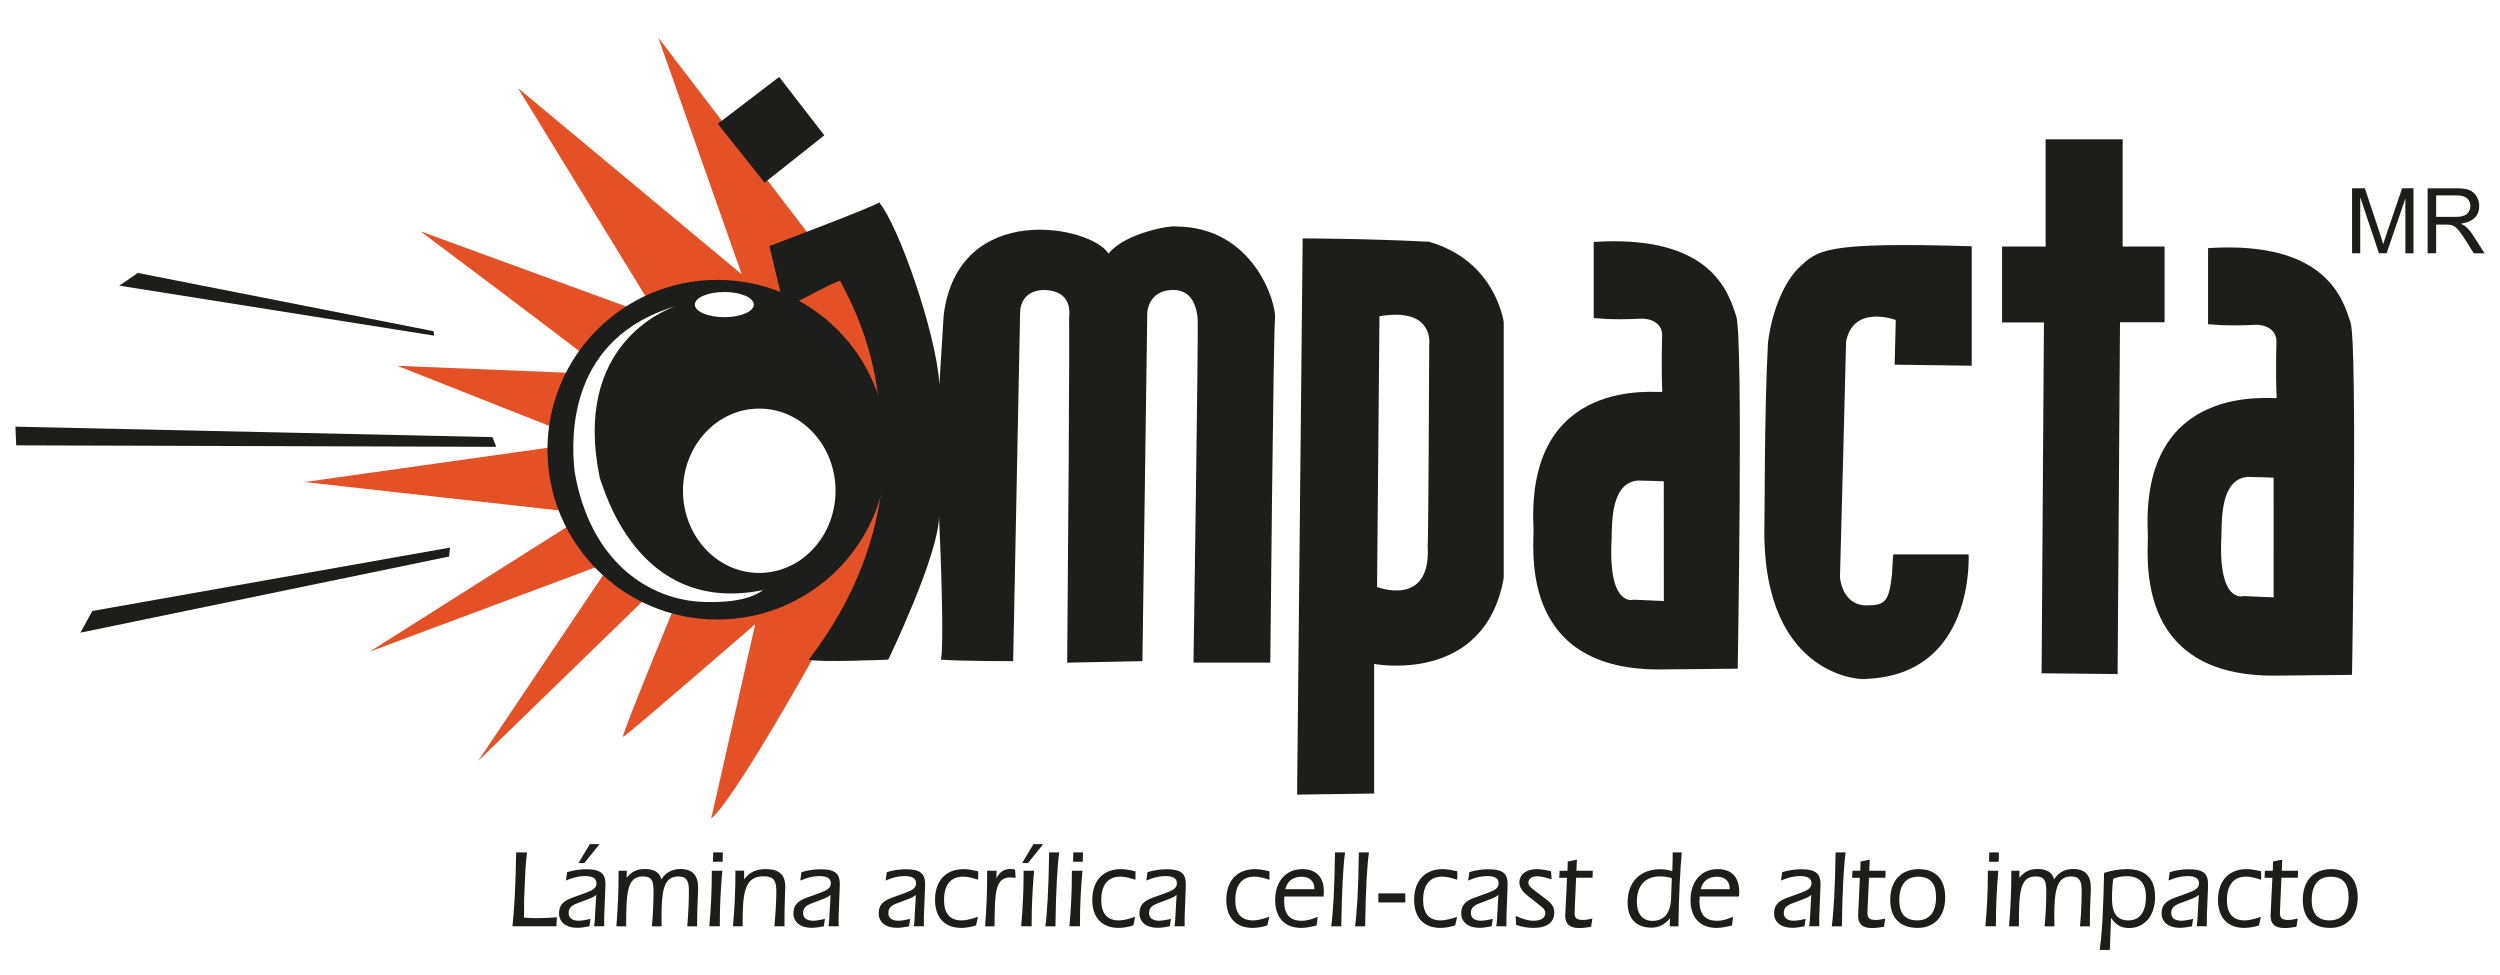 <?xml version="1.0" encoding="utf-8"?>
<!-- Generator: Adobe Illustrator 24.2.3, SVG Export Plug-In . SVG Version: 6.00 Build 0)  -->
<svg version="1.1" id="Capa_1" xmlns="http://www.w3.org/2000/svg" xmlns:xlink="http://www.w3.org/1999/xlink" x="0px" y="0px"
	 viewBox="0 0 800 312" style="enable-background:new 0 0 800 312;" xml:space="preserve">
<style type="text/css">
	.st0{fill:#E55126;}
	.st1{fill:#1D1D1B;}
</style>
<g>
	<g>
		<path class="st0" d="M281.81,158.25c0,0,0.25,25.05-21.58,52.15c-1.49,2.95-25.98,46.37-32.65,51.53
			c1.1-4.78,14.09-62.19,14.09-62.19s-41.56,36.06-42.31,36.06c-0.75,0,15.97-40.47,15.97-40.47S262.54,206.09,281.81,158.25z"/>
		<path class="st0" d="M193.06,183.92l-40.08,59.61L206.05,192C206.05,192,199,189.8,193.06,183.92z"/>
		<path class="st0" d="M182.8,167.72l-64.57,40.84l73.86-27.59C192.08,180.97,180.94,169.2,182.8,167.72z"/>
		<path class="st0" d="M97.46,154.25l78.29-11.03c0,0,0.75,17.3,4.09,20.23C176.49,163.07,97.46,154.25,97.46,154.25z"/>
		<path class="st0" d="M176.49,136.58l-49.34-19.51l54.54,2.21C181.69,119.28,175.39,134.37,176.49,136.58z"/>
		<path class="st0" d="M134.56,74.03l66.44,24.27c0,0-13.75,11.06-14.85,14.73C181.69,109.36,134.56,74.03,134.56,74.03z"/>
		<path class="st0" d="M207.67,96.62l-41.93-68.44l71.62,59.61l-26.72-75.76l49.28,64.43l-11.4,4.68l4.72,14.64
			C253.25,95.78,230.82,85.64,207.67,96.62z"/>
		<path class="st0" d="M251.69,97.29L269.16,88c0,0,14.35,29.12,13.33,47.24C281.48,130.77,271.76,104.48,251.69,97.29z"/>
	</g>
	<path class="st1" d="M555.6,101.21c-2.29-6.82-7.28-26.29-45.61-23.79v24.33c0,0,5.59,0.74,14.71,0.23c4.03-0.2,7.04,1.7,7.18,5.05
		c0,0-0.29,9.83,0.04,18.36c-1.04,0.53-43.38-5.66-41.22,43.08c0.54,4.82-6.19,46.75,41.79,45.74c1.06,0,23.58-0.23,23.58-0.23
		S557.88,108.02,555.6,101.21z M522.79,191.9c0,0-8.3,2.78-7.07-19.44c0.13-5.29-0.22-17.95,8.37-18.69c2,0,8.32,0.25,8.32,0.25
		l0.02,38.32L522.79,191.9z"/>
	<polygon class="st1" points="229.69,39.62 249.33,24.61 263.78,43.3 244.68,58.45 	"/>
	<path class="st1" d="M630.95,78.8v38.23l-24.66-0.34l0.35-14.31c0,0-13.69-5.12-15.9,7.02c0,2.15-1.95,75.3-1.95,75.3
		s0.58,9.02,8.48,9.02c5.93,0.01,7.19-1.18,8.15-9.76c0-1.05,0.41-6.55,0.41-6.55h24.12c0,0,2.21,38.43-32.68,39.82
		c0,0.53-33.05,0.49-32.68-47.85c0.14-2.05-0.05-37.56,1.17-59.83c1.43-11.17,5.66-19.65,9.64-23.63
		C581.61,79.97,583.34,77.36,630.95,78.8z"/>
	<polygon class="st1" points="654.6,78.88 640.66,78.88 640.66,103.18 654.06,103.18 653.31,215.45 677.64,215.7 678.4,103.13 
		692.66,103.13 692.66,78.88 679.25,78.88 679.25,44.59 654.6,44.59 	"/>
	<path class="st1" d="M457.24,77.36c-20.72-1.07-40.39-1.07-40.39-1.07l-1.78,177.99l24.66-0.35v-41.47c0,0,35.38,6.8,41.46-27.5
		c0-3.94,0-81.84,0-81.84S478.7,83.44,457.24,77.36z M457.35,110.28c0,0-0.25,62.14-0.49,64.42c1.16,19.94-16.2,13.13-16.2,13.13
		l0.77-86.63C459.13,98.18,457.35,110.28,457.35,110.28z"/>
	<polygon class="st1" points="38.15,91.41 44.12,87.35 138.73,105.98 138.96,107.41 	"/>
	<polygon class="st1" points="4.94,136.54 5.18,142.51 158.79,142.98 157.6,139.88 	"/>
	<polygon class="st1" points="29.55,195.51 25.73,202.45 143.74,178.08 143.98,175.23 	"/>
	<path class="st1" d="M258.79,211.09c2.88,0.96,25.45,0,25.45,0s16.12-33.33,16.25-45.85c0.73,15.77,1.56,41.5,0.61,45.85
		c5.77,0.48,23.11,0.48,23.11,0.48l2.23-111.75c0,0-0.19-6.9,7.69-7.03c8.94,0.25,8.18,7.11,7.96,9.26c0-2.52,0.34-2.26-0.59,110
		l24.07-0.48l1.56-111.51c0,0,0.23-7.28,8.34-7.28c6.12,0,7.54,5.78,7.79,9.3c0.26,3.2-1.34,109.96-1.34,109.96h24.57
		c0,0,1-105.38,1.51-110.17c0.51-4.8-6.81-29.39-31.83-29.39c-0.96-0.49-16.17,1.96-21.45,8.7c-5.37-8.95-47.99-17.32-52.73,19.53
		l-1.38,22.3c-0.97-16.36-13.12-50.94-19.26-58.23c-1.92,1.44-35.13,13.96-35.13,13.96l3.53,14.87c0.24,0.96,5.21,2.99,5.21,2.99
		c2.74-1.3,13.57-7.25,13.94-6.66c0.35,1.3,10.44,16.88,12.46,40.29C281.36,130.23,291.25,168.96,258.79,211.09z"/>
	<path class="st1" d="M752.17,103.19c-2.28-6.81-7.28-26.29-45.59-23.79v24.32c0,0,5.58,0.73,14.7,0.23c4.05-0.2,7.04,1.7,7.18,5.07
		c0,0-0.3,9.82,0.06,18.34c-1.07,0.55-43.39-5.66-41.23,43.07c0.54,4.84-6.2,46.77,41.79,45.76c1.07,0,23.57-0.23,23.57-0.23
		S754.45,110,752.17,103.19z M717.95,190.74c0,0-8.32,2.78-7.09-19.45c0.14-5.28-0.23-17.95,8.36-18.69c2.03,0,8.33,0.26,8.33,0.26
		l0.01,38.3L717.95,190.74z"/>
	<path class="st1" d="M165.17,272.76h3.48c-0.25,2.05-0.46,4.08-0.54,6.11l-0.39,9.05c-0.03,1.07-0.03,2.96-0.03,5.71
		c1.31,0.11,2.58,0.18,3.87,0.18c2.31,0,4.54-0.11,6.64-0.29l-0.15,2.89h-14.06C164.6,290.77,165.02,282.88,165.17,272.76z"/>
	<path class="st1" d="M188.74,270.12h3.12l-4.9,6.07h-1.86L188.74,270.12z M184.69,296.9c-3.6,0-5.8-1.86-5.8-4.62
		c0-2.58,1.31-3.93,4.11-4.97l4.06-1.47c2.66-0.96,3.81-1.67,3.81-3.17c0-1.61-1.21-2.33-3.74-2.33c-1.81,0-3.84,0.47-6.04,1.43
		l0.4-2.68c2.07-0.64,4.12-0.93,6.17-0.93c4.66,0,6.08,1.51,6.08,4.71c0,0.47,0,0.97-0.04,1.42l-0.36,9.12c0,0.4,0,1.4,0,3h-3.23
		c0.25-1.53,0.28-3,0.35-4.38l0.33-5.69c-0.64,0.62-1.36,0.92-2.12,1.22l-3.87,1.47c-1.82,0.67-2.83,1.45-2.83,3.13
		c0,1.57,1.1,2.47,3.23,2.47c0.7,0,1.99-0.16,3.76-0.6l-0.35,2.38C187.18,296.68,185.9,296.9,184.69,296.9z"/>
	<path class="st1" d="M220.45,284.92c0-3.01-0.75-4.46-3.36-4.46c-4.62,0-5.4,4.31-5.4,13.11c0,0.89,0.03,1.86,0.03,2.85h-3.12
		c0.39-4.25,0.53-8.01,0.53-11.11c0-3.18-0.4-4.85-3.37-4.85c-5.18,0-5.35,5.24-5.39,15.96h-3.13c0.45-5.68,0.71-11.25,0.71-16.7
		c0-0.38,0-0.74,0-1.09h2.63l-0.08,2.28c1.58-1.99,3.34-2.83,5.87-2.83c2.98,0,4.76,1.15,5.25,3.3c1.45-2.22,3.45-3.3,6.18-3.3
		c3.79,0,5.61,2.02,5.61,6.05c0,2.08-0.32,5.64-0.32,10.82c0,0.51,0,0.97,0,1.47h-3.16C220.3,291.92,220.45,288.02,220.45,284.92z"
		/>
	<path class="st1" d="M227.77,279.63c0-0.32,0-0.68,0-1h3.37c-0.5,5.54-0.8,11.12-0.8,16.79c0,0.32,0,0.68,0,0.99h-3.36
		C227.48,290.89,227.77,285.31,227.77,279.63z M228.23,272.76h3.08l-0.07,3h-3.09L228.23,272.76z"/>
	<path class="st1" d="M248.43,285.19c0-3.29-0.78-4.78-4.05-4.78c-5.89,0-6.74,4.72-6.74,14.62c0,0.45,0,0.92,0,1.38h-3.1
		c0.54-5.65,0.8-11.57,0.8-17.79h2.78v2.78c1.65-2.28,3.85-3.29,6.88-3.29c4.36,0,6.28,1.82,6.28,5.65c0,1.91-0.25,5.47-0.25,10.8
		c0,0.6,0,1.2,0,1.85h-3.22C248.32,290.89,248.43,287.06,248.43,285.19z"/>
	<path class="st1" d="M259.7,296.9c-3.6,0-5.8-1.86-5.8-4.62c0-2.58,1.32-3.93,4.12-4.97l4.05-1.47c2.67-0.96,3.79-1.67,3.79-3.17
		c0-1.61-1.2-2.33-3.73-2.33c-1.8,0-3.82,0.47-6.04,1.43l0.38-2.68c2.07-0.64,4.13-0.93,6.19-0.93c4.67,0,6.08,1.51,6.08,4.71
		c0,0.47,0,0.97-0.04,1.42l-0.35,9.12c0,0.4,0,1.4,0,3h-3.23c0.25-1.53,0.28-3,0.35-4.38l0.31-5.69c-0.63,0.62-1.34,0.92-2.08,1.22
		l-3.87,1.47c-1.81,0.67-2.84,1.45-2.84,3.13c0,1.57,1.09,2.47,3.24,2.47c0.7,0,1.98-0.16,3.75-0.6l-0.34,2.38
		C262.18,296.68,260.9,296.9,259.7,296.9z"/>
	<path class="st1" d="M286.96,296.9c-3.57,0-5.78-1.86-5.78-4.62c0-2.58,1.3-3.93,4.12-4.97l4.04-1.47c2.67-0.96,3.8-1.67,3.8-3.17
		c0-1.61-1.2-2.33-3.72-2.33c-1.81,0-3.85,0.47-6.03,1.43l0.39-2.68c2.05-0.64,4.12-0.93,6.17-0.93c4.65,0,6.08,1.51,6.08,4.71
		c0,0.47,0,0.97-0.03,1.42l-0.36,9.12c0,0.4,0,1.4,0,3h-3.22c0.24-1.53,0.28-3,0.33-4.38l0.34-5.69c-0.65,0.62-1.36,0.92-2.11,1.22
		l-3.87,1.47c-1.81,0.67-2.84,1.45-2.84,3.13c0,1.57,1.1,2.47,3.23,2.47c0.71,0,1.99-0.16,3.76-0.6l-0.35,2.38
		C289.46,296.68,288.18,296.9,286.96,296.9z"/>
	<path class="st1" d="M307.66,296.93c-5.33,0-8.45-3.26-8.45-8.98c0-6.11,3.47-9.83,9.13-9.83c1.45,0,2.98,0.29,4.68,0.71v2.69
		c-1.74-0.53-3.23-1-4.79-1c-3.97,0-6.14,2.6-6.14,7.5c0,4.33,1.91,6.51,5.64,6.51c1.45,0,3.17-0.46,5.22-1.14l-0.61,2.75
		C310.64,296.64,309.09,296.93,307.66,296.93z"/>
	<path class="st1" d="M315.89,279.88c0-0.42,0-0.82,0-1.25h3.03l-0.09,2.45c1.09-2.1,2.45-3,4.54-3c0.46,0,0.96,0.08,1.45,0.18
		l0.18,2.65c-0.92-0.1-1.46-0.14-1.6-0.14c-5.08,0-5.04,4.93-5.15,15.65h-3.02C315.69,290.82,315.89,285.31,315.89,279.88z"/>
	<path class="st1" d="M330.71,270.12h3.12l-4.9,6.07h-1.85L330.71,270.12z M327.55,279.63c0-0.32,0-0.68,0-1h3.37
		c-0.51,5.54-0.79,11.12-0.79,16.79c0,0.32,0,0.68,0,0.99h-3.37C327.27,290.89,327.55,285.31,327.55,279.63z"/>
	<path class="st1" d="M335.72,272.76h3.23c-0.56,4-1.07,11.94-1.21,23.66h-3.23C335.07,292.42,335.57,284.5,335.72,272.76z"/>
	<path class="st1" d="M343,279.63c0-0.32,0-0.68,0-1h3.39c-0.51,5.54-0.8,11.12-0.8,16.79c0,0.32,0,0.68,0,0.99h-3.38
		C342.72,290.89,343,285.31,343,279.63z M343.45,272.76h3.11l-0.08,3h-3.08L343.45,272.76z"/>
	<path class="st1" d="M357.98,296.93c-5.32,0-8.45-3.26-8.45-8.98c0-6.11,3.48-9.83,9.13-9.83c1.46,0,2.99,0.29,4.69,0.71v2.69
		c-1.74-0.53-3.23-1-4.8-1c-3.97,0-6.15,2.6-6.15,7.5c0,4.33,1.93,6.51,5.64,6.51c1.47,0,3.17-0.46,5.22-1.14l-0.59,2.75
		C360.96,296.64,359.4,296.93,357.98,296.93z"/>
	<path class="st1" d="M370.42,296.9c-3.6,0-5.8-1.86-5.8-4.62c0-2.58,1.32-3.93,4.13-4.97l4.05-1.47c2.67-0.96,3.8-1.67,3.8-3.17
		c0-1.61-1.21-2.33-3.75-2.33c-1.8,0-3.83,0.47-6.03,1.43l0.39-2.68c2.06-0.64,4.13-0.93,6.19-0.93c4.65,0,6.06,1.51,6.06,4.71
		c0,0.47,0,0.97-0.03,1.42l-0.35,9.12c0,0.4,0,1.4,0,3h-3.25c0.26-1.53,0.29-3,0.37-4.38l0.31-5.69c-0.64,0.62-1.35,0.92-2.09,1.22
		l-3.88,1.47c-1.8,0.67-2.84,1.45-2.84,3.13c0,1.57,1.11,2.47,3.24,2.47c0.71,0,1.99-0.16,3.76-0.6l-0.35,2.38
		C372.9,296.68,371.62,296.9,370.42,296.9z"/>
	<path class="st1" d="M400.88,296.93c-5.33,0-8.46-3.26-8.46-8.98c0-6.11,3.49-9.83,9.15-9.83c1.43,0,2.97,0.29,4.66,0.71v2.69
		c-1.73-0.53-3.23-1-4.79-1c-3.98,0-6.15,2.6-6.15,7.5c0,4.33,1.92,6.51,5.66,6.51c1.45,0,3.16-0.46,5.21-1.14l-0.6,2.75
		C403.86,296.64,402.3,296.93,400.88,296.93z"/>
	<path class="st1" d="M411.31,284.55c0.51-2.49,2.45-4,5.12-4c2.71,0,4.19,1.44,4.19,4H411.31z M411,286.88h12.56
		c0.05-0.75,0.08-1.21,0.08-1.51c0-4.67-2.42-7.25-6.9-7.25c-5.14,0-8.69,3.78-8.69,9.94c0,5.58,3.08,8.87,8.33,8.87
		c1.43,0,3.07-0.33,4.95-0.78l0.32-2.79c-1.63,0.69-3.12,1.29-5.18,1.29c-3.7,0-5.54-2.11-5.54-6.23
		C410.94,288.02,410.96,287.52,411,286.88z"/>
	<path class="st1" d="M427.2,272.76h3.22c-0.57,4-1.05,11.94-1.21,23.66h-3.22C426.56,292.42,427.05,284.5,427.2,272.76z"/>
	<path class="st1" d="M434.83,272.76h3.23c-0.57,4-1.06,11.94-1.21,23.66h-3.24C434.2,292.42,434.7,284.5,434.83,272.76z"/>
	<path class="st1" d="M441.08,285.88h8.62v2.9h-8.62V285.88z"/>
	<path class="st1" d="M460.97,296.93c-5.33,0-8.45-3.26-8.45-8.98c0-6.11,3.48-9.83,9.13-9.83c1.45,0,2.99,0.29,4.69,0.71v2.69
		c-1.74-0.53-3.24-1-4.8-1c-3.98,0-6.14,2.6-6.14,7.5c0,4.33,1.92,6.51,5.65,6.51c1.45,0,3.16-0.46,5.22-1.14l-0.61,2.75
		C463.95,296.64,462.39,296.93,460.97,296.93z"/>
	<path class="st1" d="M473.39,296.9c-3.58,0-5.8-1.86-5.8-4.62c0-2.58,1.31-3.93,4.13-4.97l4.05-1.47c2.66-0.96,3.78-1.67,3.78-3.17
		c0-1.61-1.2-2.33-3.72-2.33c-1.81,0-3.85,0.47-6.03,1.43l0.38-2.68c2.06-0.64,4.12-0.93,6.19-0.93c4.65,0,6.07,1.51,6.07,4.71
		c0,0.47,0,0.97-0.04,1.42l-0.34,9.12c0,0.4,0,1.4,0,3h-3.25c0.25-1.53,0.29-3,0.36-4.38l0.31-5.69c-0.63,0.62-1.35,0.92-2.09,1.22
		l-3.86,1.47c-1.82,0.67-2.85,1.45-2.85,3.13c0,1.57,1.11,2.47,3.24,2.47c0.71,0,1.99-0.16,3.77-0.6l-0.36,2.38
		C475.88,296.68,474.6,296.9,473.39,296.9z"/>
	<path class="st1" d="M490.72,294.64c2.41,0,3.77-0.93,3.77-2.4c0-1.13-0.69-1.67-1.71-2.49l-3.88-3.07
		c-1.77-1.44-2.69-2.69-2.69-4.33c0-2.44,2.13-4.23,5.5-4.23c1.38,0,2.91,0.25,4.62,0.69l0.18,2.6c-2.01-0.71-3.62-1-4.65-1
		c-1.71,0-2.78,0.87-2.78,2.04c0,0.78,0.57,1.43,1.79,2.36l3.58,2.71c1.77,1.4,2.91,2.32,2.91,4.56c0,3-2.27,4.85-6.66,4.85
		c-1.76,0-3.61-0.33-5.55-0.97l-0.14-2.89C487.14,294.06,488.98,294.64,490.72,294.64z"/>
	<path class="st1" d="M498.96,280.88l0.12-2.25h2.52l0.07-2.96l2.94-0.59l-0.15,3.55h5.22l-0.07,2.25h-5.25l-0.47,10.44
		c0,0.38-0.03,0.6-0.03,0.76c0,1.74,0.7,2.31,2.73,2.31c1.07,0,2.02-0.26,2.98-0.46l-0.43,2.65c-1.38,0.25-2.69,0.39-3.87,0.39
		c-3.01,0-4.41-1.3-4.41-4.01c0-0.53,0.07-1.25,0.13-2.18l0.46-9.89H498.96z"/>
	<path class="st1" d="M534.97,281.02l-0.22,6.36c-0.17,4.86-2.27,7.3-6.03,7.3c-3.05,0-4.93-2.23-4.93-6.09
		c0-5.21,2.66-8.14,7.38-8.14C532.66,280.46,533.95,280.66,534.97,281.02z M534.3,296.42h2.79c0.14-10.04,0.57-17.92,1.07-23.66
		h-2.91c0,1.25,0,1.96,0,2.14c0,0.07-0.03,0.82-0.07,2.22l-0.04,1.62c-1.26-0.37-2.55-0.58-3.86-0.58
		c-6.57,0-10.45,4.18-10.45,10.65c0,5.11,2.7,8.03,7.68,8.03c2.3,0,4.22-0.98,5.89-3L534.3,296.42z"/>
	<path class="st1" d="M544.24,284.55c0.49-2.49,2.45-4,5.11-4c2.71,0,4.19,1.44,4.19,4H544.24z M543.92,286.88h12.56
		c0.04-0.75,0.07-1.21,0.07-1.51c0-4.67-2.41-7.25-6.89-7.25c-5.14,0-8.7,3.78-8.7,9.94c0,5.58,3.09,8.87,8.31,8.87
		c1.46,0,3.07-0.33,4.98-0.78l0.31-2.79c-1.62,0.69-3.11,1.29-5.18,1.29c-3.7,0-5.55-2.11-5.55-6.23
		C543.84,288.02,543.89,287.52,543.92,286.88z"/>
	<path class="st1" d="M573.5,296.9c-3.59,0-5.8-1.86-5.8-4.62c0-2.58,1.32-3.93,4.13-4.97l4.05-1.47c2.66-0.96,3.8-1.67,3.8-3.17
		c0-1.61-1.2-2.33-3.72-2.33c-1.82,0-3.85,0.47-6.04,1.43l0.38-2.68c2.06-0.64,4.13-0.93,6.18-0.93c4.65,0,6.08,1.51,6.08,4.71
		c0,0.47,0,0.97-0.03,1.42l-0.36,9.12c0,0.4,0,1.4,0,3h-3.24c0.25-1.53,0.28-3,0.36-4.38l0.32-5.69c-0.62,0.62-1.35,0.92-2.08,1.22
		l-3.89,1.47c-1.8,0.67-2.83,1.45-2.83,3.13c0,1.57,1.09,2.47,3.23,2.47c0.71,0,1.98-0.16,3.76-0.6l-0.35,2.38
		C575.98,296.68,574.7,296.9,573.5,296.9z"/>
	<path class="st1" d="M587.38,272.76h3.23c-0.57,4-1.07,11.94-1.2,23.66h-3.25C586.73,292.42,587.24,284.5,587.38,272.76z"/>
	<path class="st1" d="M592.67,280.88l0.12-2.25h2.51l0.08-2.96l2.94-0.59l-0.16,3.55h5.23l-0.06,2.25h-5.26l-0.47,10.44
		c0,0.38-0.03,0.6-0.03,0.76c0,1.74,0.72,2.31,2.74,2.31c1.06,0,2.01-0.26,2.97-0.46l-0.42,2.65c-1.37,0.25-2.69,0.39-3.87,0.39
		c-3.02,0-4.39-1.3-4.39-4.01c0-0.53,0.06-1.25,0.1-2.18l0.45-9.89H592.67z"/>
	<path class="st1" d="M613.87,280.55c3.8,0,5.67,2.16,5.67,6.51c0,4.89-2.12,7.46-6.09,7.46c-3.73,0-5.68-2.14-5.68-6.42
		C607.77,283.13,609.89,280.55,613.87,280.55z M604.87,287.95c0,5.76,3.11,8.98,8.79,8.98c5.26,0,8.8-3.58,8.8-9.76
		c0-5.82-3.05-9.05-8.46-9.05C608.31,278.12,604.87,281.88,604.87,287.95z"/>
	<path class="st1" d="M636.11,279.63c0-0.32,0-0.68,0-1h3.36c-0.49,5.54-0.78,11.12-0.78,16.79c0,0.32,0,0.68,0,0.99h-3.36
		C635.82,290.89,636.11,285.31,636.11,279.63z M636.56,272.76h3.08l-0.05,3h-3.1L636.56,272.76z"/>
	<path class="st1" d="M666.14,284.92c0-3.01-0.75-4.46-3.38-4.46c-4.61,0-5.39,4.31-5.39,13.11c0,0.89,0.03,1.86,0.03,2.85h-3.12
		c0.4-4.25,0.53-8.01,0.53-11.11c0-3.18-0.39-4.85-3.38-4.85c-5.19,0-5.36,5.24-5.39,15.96h-3.14c0.46-5.68,0.72-11.25,0.72-16.7
		c0-0.38,0-0.74,0-1.09h2.62l-0.05,2.28c1.56-1.99,3.32-2.83,5.84-2.83c3,0,4.77,1.15,5.27,3.3c1.45-2.22,3.44-3.3,6.18-3.3
		c3.78,0,5.59,2.02,5.59,6.05c0,2.08-0.31,5.64-0.31,10.82c0,0.51,0,0.97,0,1.47h-3.16C666.01,291.92,666.14,288.02,666.14,284.92z"
		/>
	<path class="st1" d="M676.26,281.17c1.39-0.53,2.85-0.78,4.31-0.78c4.08,0,6.13,2.19,6.13,6.58c0,4.95-2.05,7.56-5.64,7.56
		c-3.58,0-5.22-2.29-5.22-6.93C675.83,284.6,676.06,282.43,676.26,281.17z M671.89,303.97h3.27c0.04-2.95,0.18-4.61,0.18-5.04
		l0.19-5.22c1.52,2.25,3.26,3.26,5.78,3.26c4.97,0,8.31-3.98,8.31-9.95c0-5.89-3.01-8.9-9.02-8.9c-2.31,0-4.73,0.4-7.29,1.19
		C673.07,290.82,672.65,299.04,671.89,303.97z"/>
	<path class="st1" d="M697.51,296.9c-3.59,0-5.8-1.86-5.8-4.62c0-2.58,1.33-3.93,4.12-4.97l4.06-1.47c2.66-0.96,3.78-1.67,3.78-3.17
		c0-1.61-1.19-2.33-3.71-2.33c-1.82,0-3.82,0.47-6.03,1.43l0.4-2.68c2.05-0.64,4.11-0.93,6.17-0.93c4.65,0,6.07,1.51,6.07,4.71
		c0,0.47,0,0.97-0.02,1.42l-0.37,9.12c0,0.4,0,1.4,0,3h-3.23c0.25-1.53,0.28-3,0.35-4.38l0.31-5.69c-0.63,0.62-1.34,0.92-2.1,1.22
		l-3.87,1.47c-1.81,0.67-2.85,1.45-2.85,3.13c0,1.57,1.11,2.47,3.24,2.47c0.7,0,2-0.16,3.76-0.6l-0.35,2.38
		C700,296.68,698.7,296.9,697.51,296.9z"/>
	<path class="st1" d="M718.2,296.93c-5.32,0-8.44-3.26-8.44-8.98c0-6.11,3.48-9.83,9.13-9.83c1.45,0,2.97,0.29,4.68,0.71v2.69
		c-1.74-0.53-3.23-1-4.81-1c-3.96,0-6.14,2.6-6.14,7.5c0,4.33,1.93,6.51,5.64,6.51c1.47,0,3.17-0.46,5.22-1.14l-0.6,2.75
		C721.2,296.64,719.63,296.93,718.2,296.93z"/>
	<path class="st1" d="M724.66,280.88l0.11-2.25h2.52l0.08-2.96l2.95-0.59l-0.15,3.55h5.22l-0.08,2.25h-5.25l-0.46,10.44
		c0,0.38-0.03,0.6-0.03,0.76c0,1.74,0.72,2.31,2.73,2.31c1.07,0,2.03-0.26,2.98-0.46l-0.42,2.65c-1.39,0.25-2.69,0.39-3.87,0.39
		c-3.03,0-4.41-1.3-4.41-4.01c0-0.53,0.07-1.25,0.11-2.18l0.47-9.89H724.66z"/>
	<path class="st1" d="M745.86,280.55c3.81,0,5.69,2.16,5.69,6.51c0,4.89-2.14,7.46-6.12,7.46c-3.71,0-5.68-2.14-5.68-6.42
		C739.75,283.13,741.88,280.55,745.86,280.55z M736.89,287.95c0,5.76,3.08,8.98,8.78,8.98c5.23,0,8.79-3.58,8.79-9.76
		c0-5.82-3.06-9.05-8.46-9.05C740.3,278.12,736.89,281.88,736.89,287.95z"/>
	<path class="st1" d="M752.65,60.25h4.1l4.9,14.73c0.67,2.07,0.8,2.47,0.93,3.08h0.07c0.35-1.13,0.43-1.37,1.09-3.34l4.94-14.47
		h3.64v20.81h-2.6V63.64h-0.04l-5.96,17.41h-2.46l-5.91-17.71h-0.08v17.71h-2.61V60.25z"/>
	<path class="st1" d="M779.57,62.53h6.53c1.07,0,1.95,0.13,2.83,0.57c0.86,0.47,1.59,1.53,1.59,2.83c0,1.25-0.73,2.51-1.79,2.96
		c-1.13,0.5-2.05,0.5-3.3,0.5h-5.86V62.53z M776.83,81.05h2.74v-9.18h3.15c2.28,0,3.23,0.19,6.18,4.88l2.72,4.31h3.44l-3.62-5.66
		c-1.62-2.53-2.86-3.3-3.89-3.78v-0.06c3.52-0.47,5.8-2.28,5.8-5.62c0-2.18-1.13-4.33-3.24-5.14c-1.36-0.52-2.68-0.54-4.12-0.54
		h-9.15V81.05z"/>
	<path class="st1" d="M229.53,89.56c-30.01,0-54.34,24.34-54.34,54.35c0,30.01,24.33,54.34,54.34,54.34
		c30.01,0,54.35-24.33,54.35-54.34C283.88,113.9,259.55,89.56,229.53,89.56z M231.79,93.44c5.21,0,9.43,1.8,9.43,4.03
		c0,2.22-4.22,4.03-9.43,4.03c-5.22,0-9.44-1.81-9.44-4.03C222.34,95.23,226.57,93.44,231.79,93.44z M225.33,192.63
		c-17.99-0.55-36.62-13.23-41.46-41.75c-1.29-11.79-1.72-42.89,32.63-53.01c0.19-0.05,0.29-0.08,0.29-0.08
		c-0.11,0.02-0.19,0.05-0.29,0.08c-3.22,1.06-33.47,12.2-24.57,55.07c1.29,3.05,11.89,44.12,52.28,35.88
		c0.16-0.1,0.26-0.13,0.33-0.05c-0.12,0.01-0.22,0.02-0.33,0.05C243.13,189.44,239.23,193.06,225.33,192.63z M242.96,183.34
		c-13.48,0-24.4-11.77-24.4-26.3c0-14.51,10.92-26.29,24.4-26.29c13.49,0,24.41,11.78,24.41,26.29
		C267.37,171.57,256.45,183.34,242.96,183.34z"/>
</g>
</svg>
